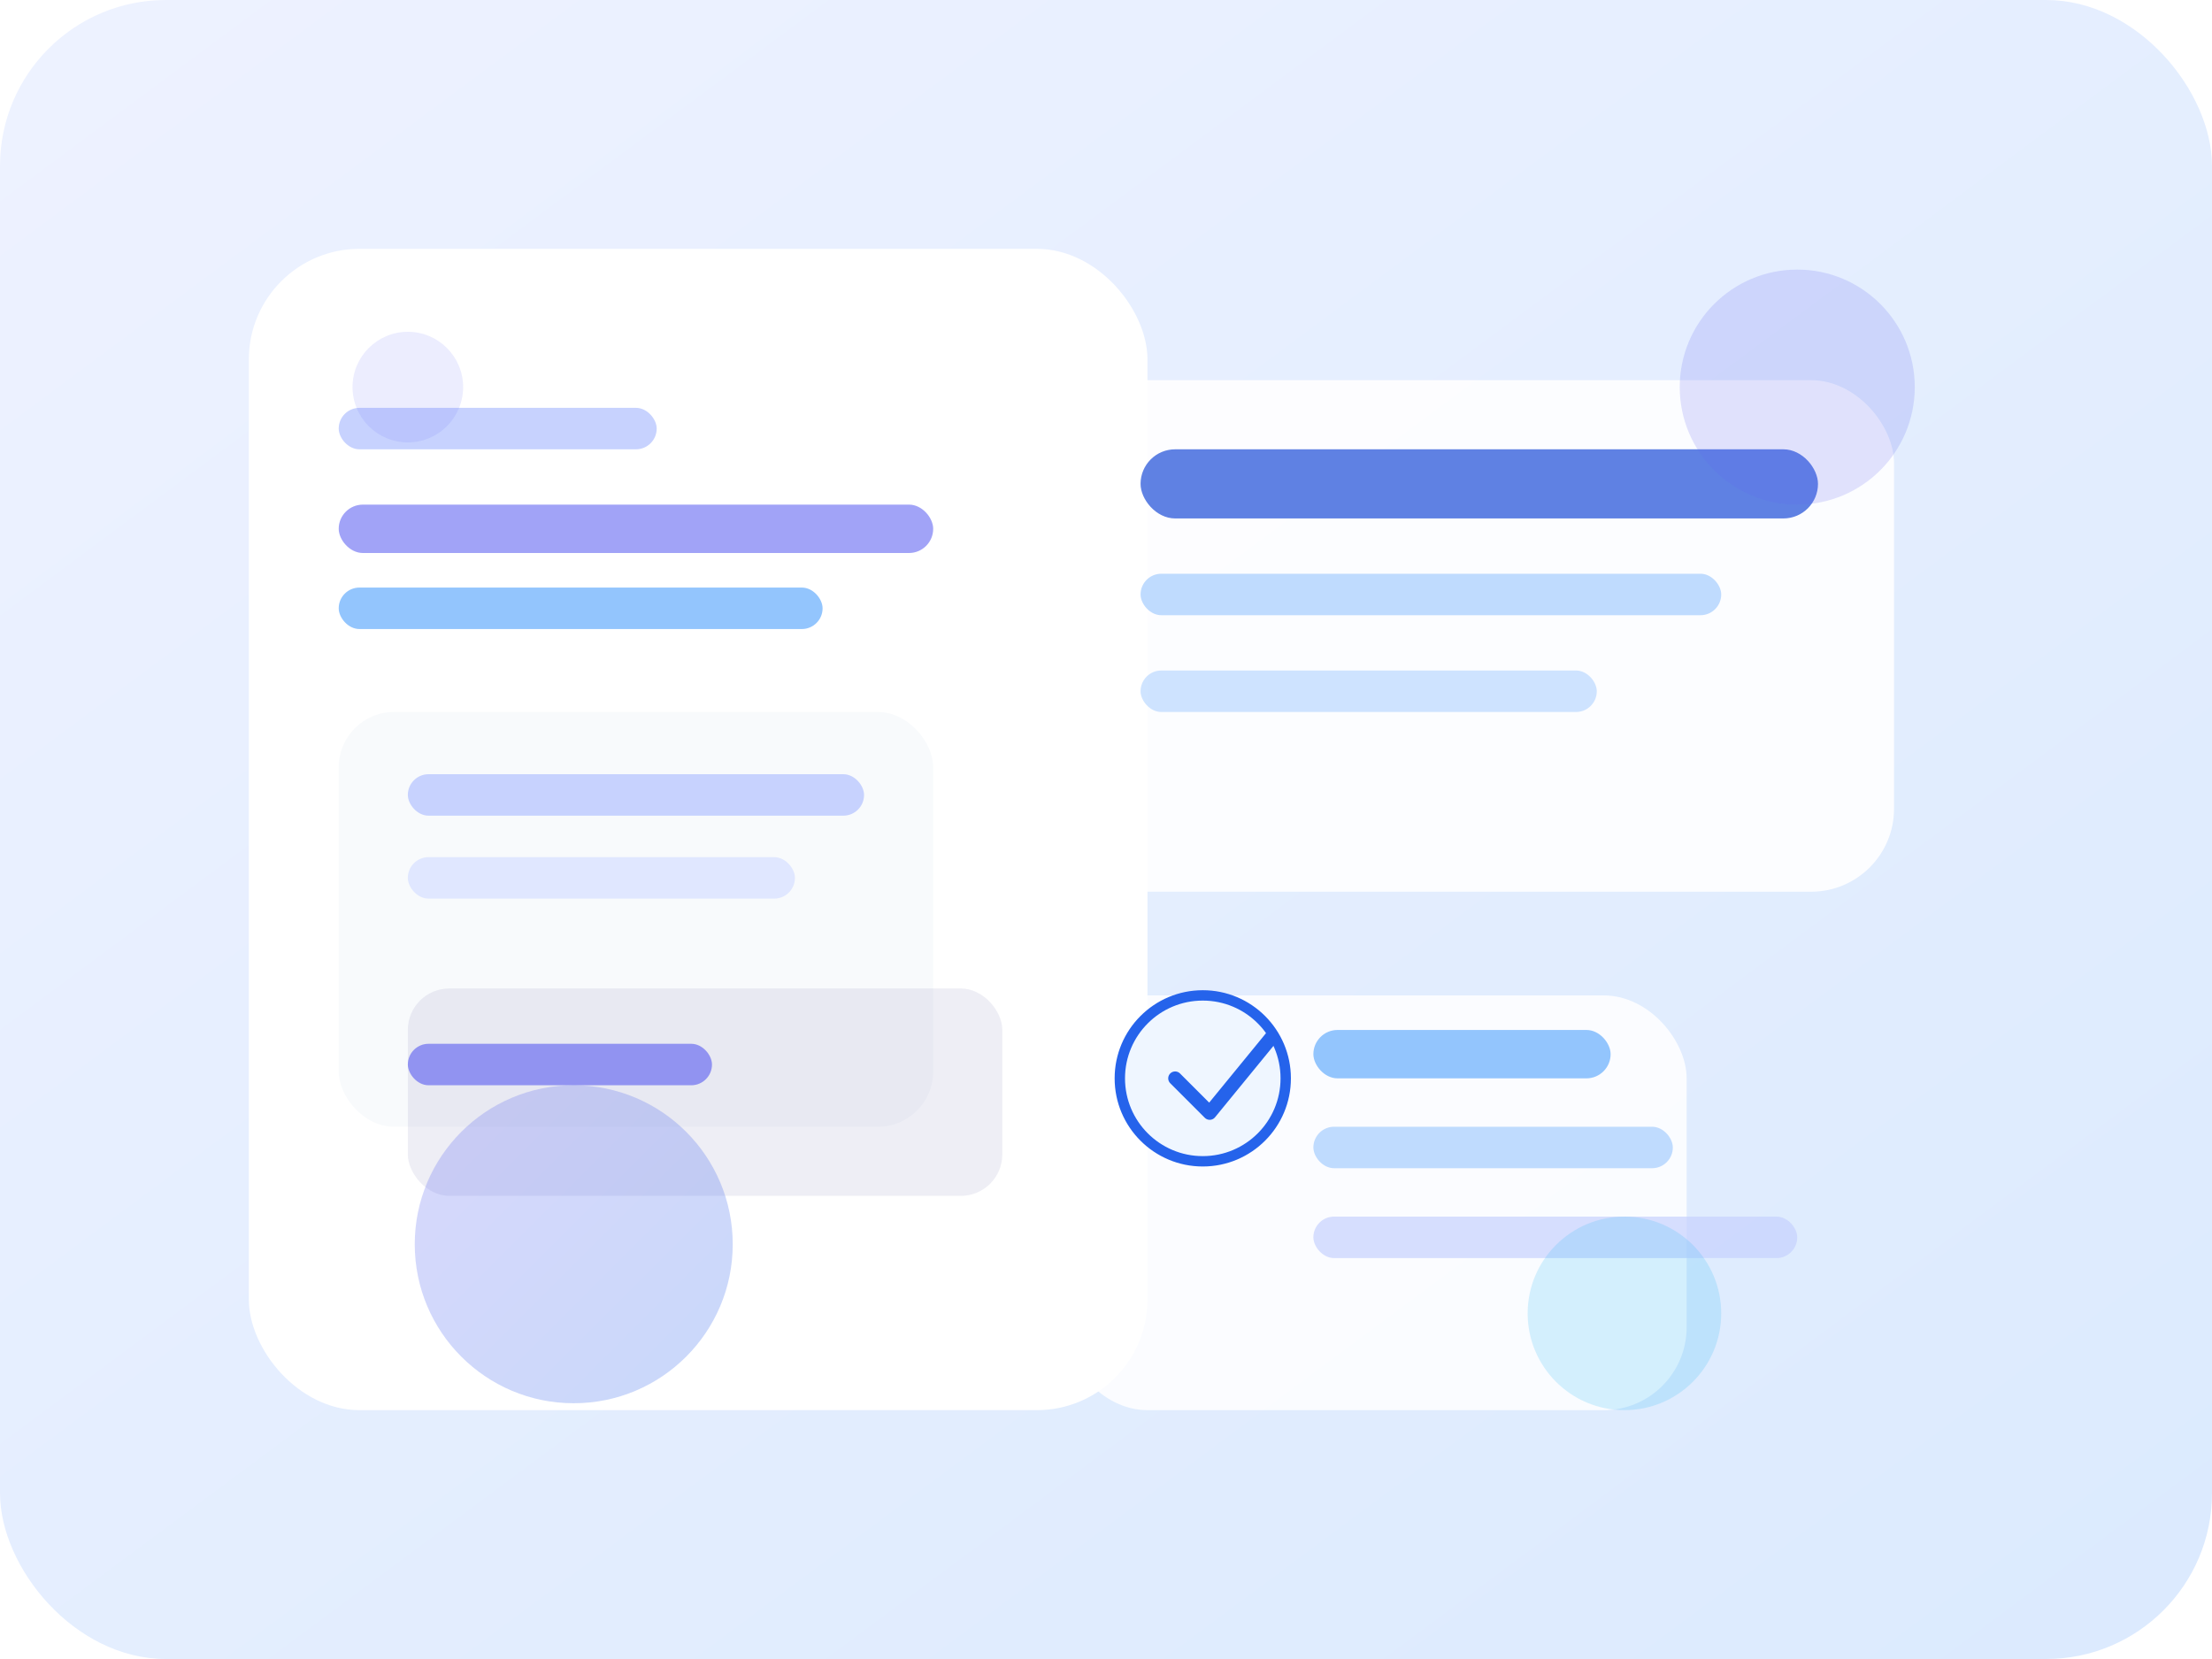 <svg width="640" height="480" viewBox="0 0 640 480" fill="none" xmlns="http://www.w3.org/2000/svg">
  <defs>
    <linearGradient id="grad-background" x1="0" y1="0" x2="1" y2="1">
      <stop offset="0" stop-color="#eef2ff" />
      <stop offset="1" stop-color="#dbeafe" />
    </linearGradient>
    <linearGradient id="grad-accent" x1="0" y1="0" x2="1" y2="1">
      <stop offset="0" stop-color="#6366f1" />
      <stop offset="1" stop-color="#2563eb" />
    </linearGradient>
    <filter id="shadow" x="-10%" y="-10%" width="120%" height="120%">
      <feDropShadow dx="0" dy="24" stdDeviation="24" flood-color="#1e3a8a" flood-opacity="0.18" />
    </filter>
  </defs>
  <rect x="0" y="0" width="640" height="480" rx="48" fill="url(#grad-background)" />
  <rect x="72" y="72" width="260" height="336" rx="32" fill="#fff" filter="url(#shadow)" />
  <rect x="308" y="110" width="240" height="148" rx="24" fill="#fff" opacity="0.9" />
  <rect x="308" y="288" width="180" height="120" rx="24" fill="#fff" opacity="0.85" />
  <rect x="98" y="118" width="92" height="12" rx="6" fill="#c7d2fe" />
  <rect x="98" y="146" width="172" height="14" rx="7" fill="#6366f1" opacity="0.6" />
  <rect x="98" y="170" width="140" height="12" rx="6" fill="#93c5fd" />
  <rect x="98" y="206" width="172" height="120" rx="16" fill="#f8fafc" />
  <rect x="118" y="224" width="132" height="12" rx="6" fill="#c7d2fe" />
  <rect x="118" y="248" width="112" height="12" rx="6" fill="#e0e7ff" />
  <rect x="118" y="286" width="172" height="60" rx="12" fill="#312e81" opacity="0.08" />
  <rect x="118" y="302" width="88" height="12" rx="6" fill="#6366f1" opacity="0.65" />
  <rect x="330" y="130" width="196" height="20" rx="10" fill="#1d4ed8" opacity="0.7" />
  <rect x="330" y="166" width="168" height="12" rx="6" fill="#bfdbfe" />
  <rect x="330" y="194" width="132" height="12" rx="6" fill="#bfdbfe" opacity="0.75" />
  <circle cx="348" cy="312" r="24" fill="#eff6ff" stroke="#2563eb" stroke-width="3" />
  <path d="M340 312l10 10 18-22" stroke="#2563eb" stroke-width="4" stroke-linecap="round" stroke-linejoin="round" />
  <rect x="380" y="298" width="86" height="14" rx="7" fill="#93c5fd" />
  <rect x="380" y="326" width="104" height="12" rx="6" fill="#bfdbfe" />
  <rect x="380" y="352" width="140" height="12" rx="6" fill="#c7d2fe" opacity="0.7" />
  <circle cx="166" cy="360" r="46" fill="url(#grad-accent)" opacity="0.25" />
  <circle cx="520" cy="112" r="34" fill="#6366f1" opacity="0.18" />
  <circle cx="118" cy="112" r="16" fill="#6366f1" opacity="0.12" />
  <circle cx="470" cy="380" r="28" fill="#38bdf8" opacity="0.2" />
</svg>
